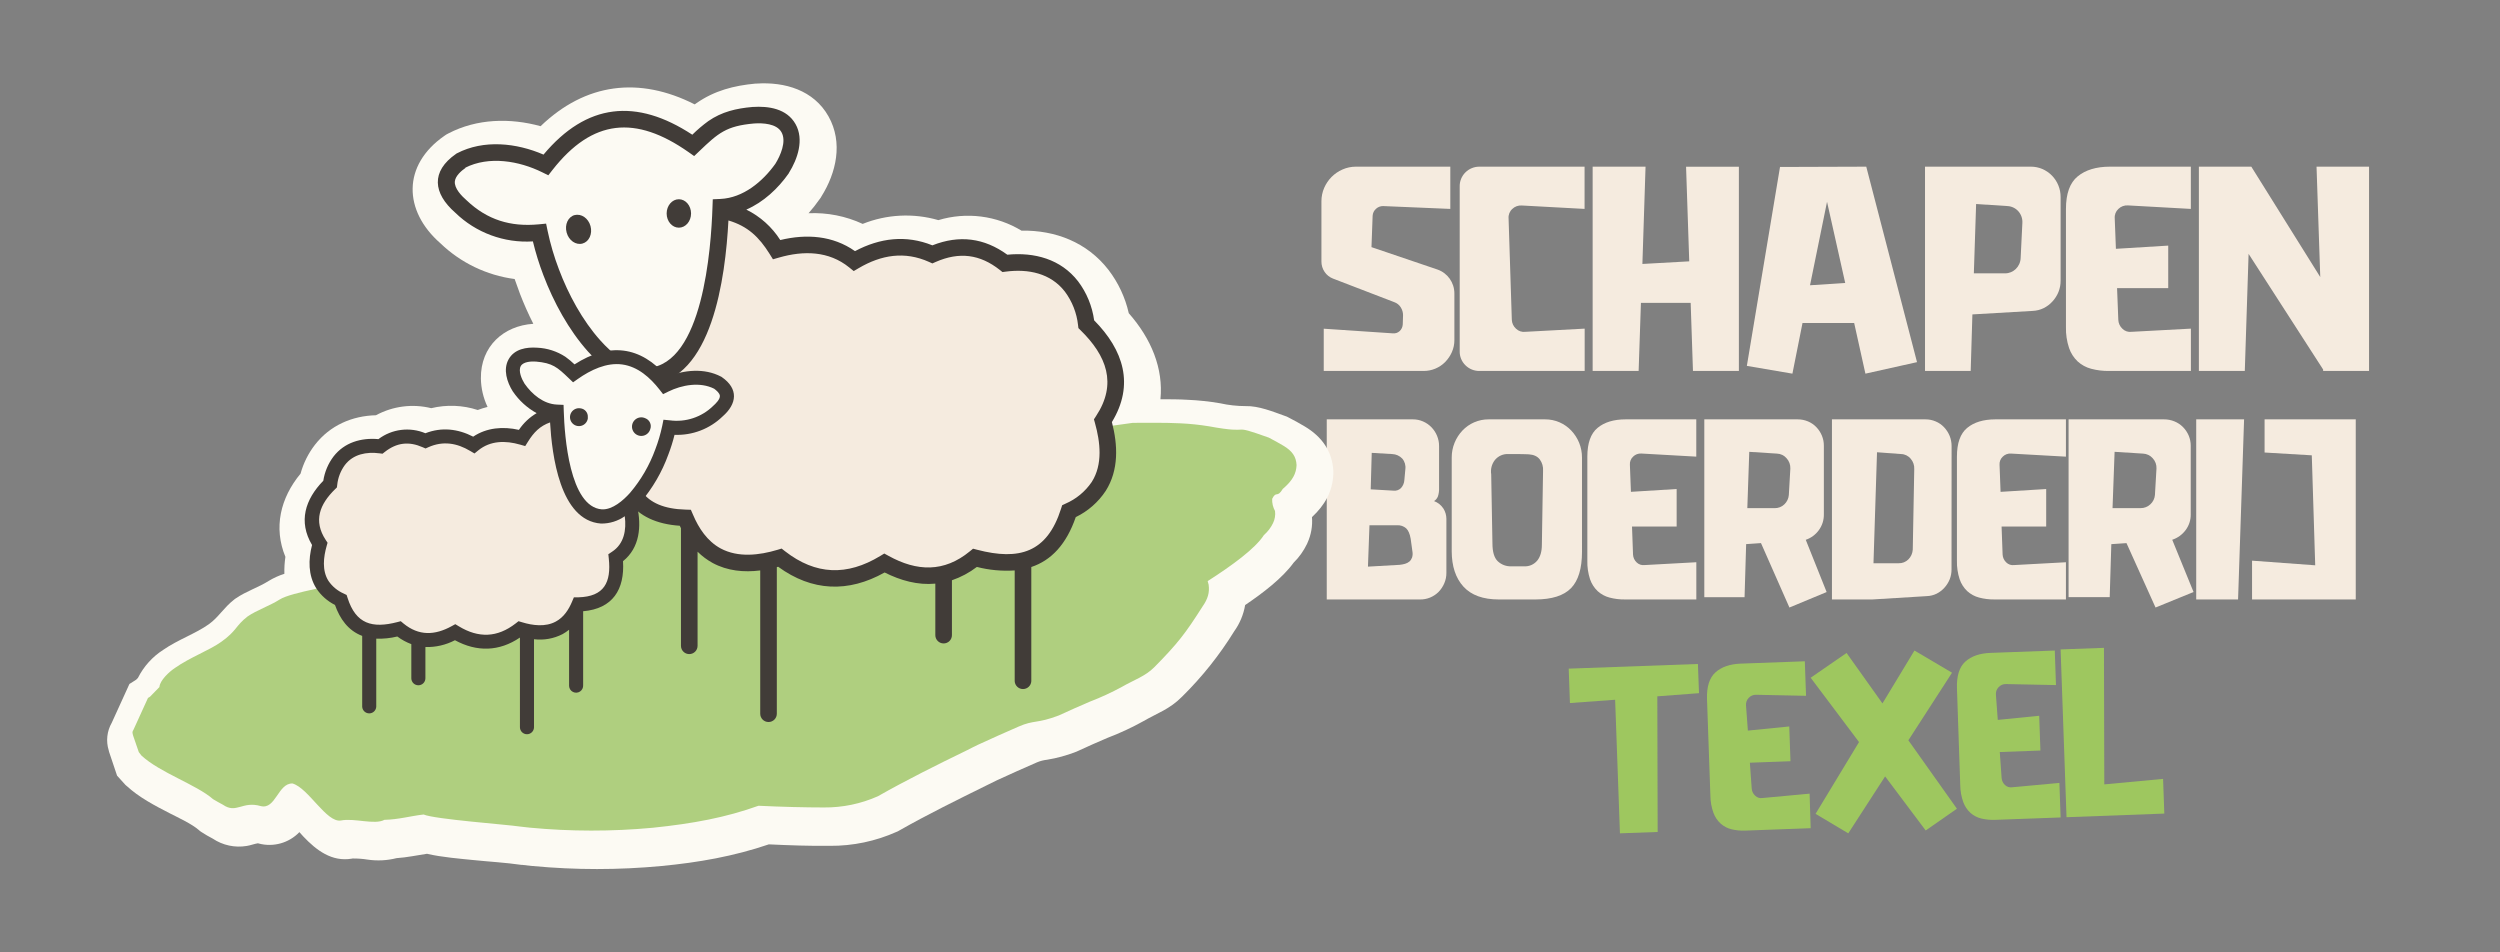 <?xml version="1.0" encoding="UTF-8"?>
<svg width="210px" height="80px" viewBox="0 0 210 80" version="1.1" xmlns="http://www.w3.org/2000/svg" xmlns:xlink="http://www.w3.org/1999/xlink">
    <rect x="0" y="0" width="210" height="80" fill="#808080" stroke="none"/>
    <title>ticketpartner-klant23</title>
    <g id="ticketpartner-klant23" stroke="none" stroke-width="1" fill="none" fill-rule="evenodd">
        <g id="schapenboerderij-logo-1638952837" transform="translate(9, 7)">
            <g id="Group" transform="translate(102, 7)" fill-rule="nonzero">
                <g id="Group-4">
                    <path d="M0.267,8.84 C0.09,8.581 -0.004,8.274 0,7.959 L0,2.919 C-0.003,2.528 0.076,2.14 0.231,1.781 C0.38,1.439 0.59,1.128 0.852,0.863 C1.114,0.6 1.424,0.389 1.763,0.24 C2.119,0.081 2.505,-0.001 2.895,0 L10.826,0 L10.826,3.548 L5.182,3.31 C4.96,3.306 4.745,3.389 4.582,3.542 C4.416,3.689 4.315,3.895 4.301,4.117 L4.204,6.76 L9.756,8.644 C10.596,8.939 11.16,9.732 11.168,10.626 L11.168,14.565 C11.17,14.912 11.1,15.255 10.96,15.572 C10.827,15.875 10.641,16.152 10.412,16.391 C9.933,16.885 9.274,17.163 8.587,17.161 L0.194,17.161 L0.194,13.611 L6.004,14.002 C6.214,14.024 6.423,13.953 6.576,13.807 C6.731,13.66 6.823,13.458 6.832,13.244 L6.856,12.485 C6.858,12.247 6.79,12.013 6.661,11.813 C6.536,11.613 6.347,11.462 6.126,11.384 L0.973,9.402 C0.686,9.292 0.439,9.096 0.267,8.84 L0.267,8.84 Z" id="Path" fill="#F5EBDF"></path>
                    <path d="M12.097,16.684 C11.777,16.371 11.603,15.942 11.615,15.497 L11.615,1.673 C11.603,1.228 11.777,0.797 12.094,0.481 C12.412,0.165 12.847,-0.009 13.297,0 L22.104,0 L22.104,3.548 L16.832,3.261 C16.534,3.24 16.241,3.347 16.029,3.555 C15.81,3.755 15.696,4.044 15.72,4.338 L15.993,12.871 C16.006,13.157 16.135,13.425 16.351,13.616 C16.558,13.815 16.845,13.91 17.131,13.873 L22.112,13.605 L22.112,17.161 L13.297,17.161 C12.848,17.172 12.413,17 12.097,16.684 Z" id="Path" fill="#F5EBDF"></path>
                    <polygon id="Path" fill="#F5EBDF" points="26.838 11.441 26.645 17.161 22.782 17.161 22.782 0 27.226 0 26.961 8.172 30.896 7.953 30.63 0.008 35.066 0.008 35.066 17.161 31.209 17.161 31.016 11.441"></polygon>
                    <path d="M45.766,0 L50.03,16.42 L45.694,17.387 L44.75,13.131 L40.411,13.131 L39.563,17.387 L35.736,16.734 L38.521,0.025 L45.766,0 Z M43.997,9.769 L42.471,2.951 L41.042,9.962 L43.997,9.769 Z" id="Shape" fill="#F5EBDF"></path>
                    <path d="M62.091,9.574 C62.094,9.901 62.033,10.225 61.912,10.527 C61.792,10.821 61.621,11.09 61.407,11.322 C61.197,11.555 60.945,11.746 60.665,11.884 C60.376,12.025 60.061,12.104 59.741,12.116 L54.681,12.41 L54.538,17.161 L50.701,17.161 L50.701,5.19454301e-06 L59.598,5.19454301e-06 C59.927,-0.001 60.254,0.066 60.557,0.197 C60.858,0.325 61.131,0.512 61.361,0.747 C61.591,0.982 61.774,1.26 61.9,1.567 C62.027,1.877 62.093,2.209 62.091,2.546 L62.091,9.574 Z M58.878,4.754 C58.906,4.393 58.789,4.035 58.555,3.763 C58.32,3.491 57.987,3.328 57.632,3.31 L54.994,3.138 L54.803,8.962 L57.416,8.962 C58.128,8.967 58.713,8.391 58.735,7.665 L58.878,4.754 Z" id="Shape" fill="#F5EBDF"></path>
                    <path d="M66.144,17.161 C65.644,17.167 65.146,17.105 64.663,16.978 C64.24,16.868 63.851,16.658 63.528,16.366 C63.196,16.051 62.946,15.661 62.8,15.229 C62.612,14.66 62.524,14.064 62.54,13.467 L62.54,3.555 C62.54,2.265 62.869,1.352 63.528,0.814 C64.186,0.275 65.083,0.004 66.218,0 L73.031,0 L73.031,3.548 L67.748,3.254 C67.45,3.233 67.158,3.34 66.946,3.548 C66.728,3.749 66.614,4.037 66.637,4.332 L66.736,6.901 L71.131,6.631 L71.131,10.203 L66.834,10.203 L66.938,12.871 C66.95,13.155 67.074,13.423 67.284,13.616 C67.484,13.816 67.767,13.912 68.049,13.873 L73.036,13.605 L73.036,17.161 L66.144,17.161 Z" id="Path" fill="#F5EBDF"></path>
                    <polygon id="Path" fill="#F5EBDF" points="77.563 17.161 73.706 17.161 73.706 0 78.11 0 83.902 9.273 83.589 0 88 0 88 17.161 84.143 17.161 84.143 17.039 77.882 7.325"></polygon>
                    <path d="M9.461,28.092 C9.781,28.209 10.056,28.428 10.245,28.717 C10.408,28.975 10.496,29.275 10.497,29.582 L10.497,34.115 C10.5,34.42 10.439,34.722 10.319,35.001 C10.205,35.265 10.045,35.506 9.848,35.713 C9.431,36.133 8.865,36.365 8.28,36.355 L0.447,36.355 L0.447,21.226 L7.687,21.226 C7.977,21.225 8.264,21.284 8.531,21.399 C9.064,21.628 9.489,22.063 9.713,22.609 C9.826,22.882 9.884,23.175 9.883,23.472 L9.883,26.991 C9.892,27.229 9.86,27.466 9.787,27.692 C9.723,27.858 9.609,27.998 9.461,28.092 L9.461,28.092 Z M6.568,33.446 C6.722,33.432 6.874,33.403 7.022,33.36 C7.157,33.323 7.283,33.257 7.392,33.167 C7.492,33.077 7.568,32.963 7.613,32.835 C7.664,32.672 7.675,32.498 7.644,32.33 L7.497,31.258 C7.426,30.843 7.299,30.551 7.117,30.379 C6.905,30.197 6.633,30.104 6.357,30.121 L4.035,30.121 L3.908,33.597 L6.568,33.446 Z M4.225,24.04 L4.14,27.105 L6.023,27.213 C6.262,27.25 6.506,27.172 6.681,27.001 C6.851,26.815 6.952,26.574 6.967,26.321 L7.05,25.414 C7.094,25.092 6.999,24.766 6.79,24.521 C6.57,24.29 6.271,24.154 5.957,24.142 L4.225,24.04 Z" id="Shape" fill="#F5EBDF"></path>
                    <path d="M21.888,32.341 C21.888,33.752 21.581,34.774 20.966,35.406 C20.351,36.037 19.352,36.354 17.969,36.355 L14.908,36.355 C13.578,36.355 12.586,35.996 11.93,35.277 C11.275,34.559 10.946,33.566 10.944,32.298 L10.944,24.441 C10.941,24.011 11.024,23.585 11.186,23.189 C11.342,22.807 11.566,22.46 11.846,22.164 C12.127,21.868 12.462,21.634 12.832,21.474 C13.217,21.308 13.63,21.223 14.048,21.226 L18.785,21.226 C19.202,21.223 19.616,21.308 20,21.474 C20.37,21.635 20.706,21.87 20.986,22.166 C21.266,22.462 21.49,22.81 21.647,23.19 C21.809,23.587 21.89,24.013 21.887,24.443 L21.888,32.341 Z M18.617,25.544 C18.641,25.204 18.544,24.867 18.344,24.595 C18.148,24.335 17.841,24.192 17.422,24.164 L17.11,24.152 C16.934,24.152 16.743,24.141 16.534,24.141 L15.704,24.141 C15.272,24.116 14.854,24.3 14.573,24.638 C14.306,24.976 14.192,25.416 14.261,25.846 L14.365,31.652 C14.365,32.356 14.512,32.852 14.806,33.14 C15.119,33.436 15.534,33.591 15.959,33.571 L17.028,33.571 C17.448,33.596 17.855,33.418 18.129,33.09 C18.388,32.769 18.517,32.327 18.517,31.762 L18.617,25.544 Z" id="Shape" fill="#F5EBDF"></path>
                    <path d="M25.486,36.354 C25.049,36.36 24.614,36.306 24.193,36.194 C23.824,36.097 23.485,35.912 23.202,35.655 C22.911,35.377 22.691,35.033 22.562,34.651 C22.399,34.15 22.323,33.624 22.337,33.097 L22.337,24.357 C22.337,23.219 22.624,22.413 23.198,21.94 C23.771,21.466 24.554,21.228 25.545,21.226 L31.488,21.226 L31.488,24.357 L26.881,24.097 C26.621,24.078 26.365,24.172 26.18,24.357 C25.99,24.534 25.892,24.788 25.911,25.046 L25.998,27.314 L29.838,27.077 L29.838,30.227 L26.089,30.227 L26.174,32.58 C26.185,32.831 26.293,33.068 26.476,33.24 C26.652,33.414 26.898,33.498 27.143,33.466 L31.492,33.228 L31.492,36.354 L25.486,36.354 Z" id="Path" fill="#F5EBDF"></path>
                    <path d="M35.543,36.163 L32.162,36.163 L32.162,21.226 L40.001,21.226 C40.299,21.224 40.594,21.282 40.868,21.397 C41.13,21.506 41.367,21.668 41.565,21.872 C41.765,22.078 41.925,22.321 42.036,22.586 C42.149,22.856 42.206,23.145 42.204,23.438 L42.204,29.212 C42.211,29.688 42.063,30.152 41.782,30.534 C41.508,30.912 41.124,31.195 40.683,31.343 L42.437,35.732 L39.311,37.032 L36.923,31.62 L35.676,31.706 L35.543,36.163 Z M35.775,28.685 L38.078,28.685 C38.377,28.689 38.665,28.576 38.882,28.368 C39.103,28.162 39.239,27.879 39.262,27.577 L39.389,25.36 C39.403,25.042 39.29,24.731 39.075,24.497 C38.872,24.255 38.576,24.112 38.262,24.103 L35.938,23.954 L35.775,28.685 Z" id="Shape" fill="#F5EBDF"></path>
                    <path d="M52.928,33.831 C52.931,34.119 52.878,34.406 52.771,34.673 C52.665,34.931 52.515,35.169 52.327,35.373 C52.141,35.579 51.919,35.748 51.672,35.871 C51.417,35.995 51.139,36.064 50.857,36.074 L46.268,36.355 L42.883,36.355 L42.883,21.226 L50.729,21.226 C51.026,21.223 51.321,21.282 51.595,21.399 C51.858,21.509 52.096,21.673 52.294,21.88 C52.494,22.089 52.654,22.335 52.766,22.603 C52.878,22.877 52.935,23.17 52.934,23.466 L52.928,33.831 Z M49.797,25.413 C49.816,25.093 49.71,24.779 49.502,24.539 C49.304,24.294 49.011,24.148 48.699,24.14 L46.669,23.989 L46.372,33.313 L48.487,33.313 C48.79,33.322 49.083,33.207 49.301,32.992 C49.52,32.775 49.652,32.483 49.672,32.173 L49.797,25.413 Z" id="Shape" fill="#F5EBDF"></path>
                    <path d="M56.531,36.354 C56.095,36.36 55.66,36.306 55.238,36.194 C54.87,36.097 54.53,35.912 54.248,35.655 C53.956,35.378 53.736,35.033 53.608,34.651 C53.445,34.15 53.368,33.625 53.382,33.097 L53.382,24.359 C53.382,23.222 53.669,22.416 54.243,21.943 C54.817,21.469 55.603,21.23 56.602,21.226 L62.538,21.226 L62.538,24.359 L57.93,24.1 C57.67,24.08 57.415,24.175 57.231,24.359 C57.041,24.536 56.942,24.79 56.962,25.049 L57.048,27.316 L60.88,27.079 L60.88,30.229 L57.133,30.229 L57.219,32.581 C57.231,32.832 57.339,33.068 57.522,33.24 C57.697,33.416 57.944,33.5 58.189,33.466 L62.538,33.229 L62.538,36.354 L56.531,36.354 Z" id="Path" fill="#F5EBDF"></path>
                    <path d="M66.215,36.159 L62.761,36.159 L62.761,21.226 L70.771,21.226 C71.075,21.224 71.376,21.282 71.656,21.397 C71.924,21.506 72.166,21.668 72.369,21.872 C72.573,22.078 72.736,22.32 72.85,22.586 C72.964,22.855 73.022,23.145 73.021,23.437 L73.021,29.21 C73.029,29.685 72.877,30.15 72.59,30.532 C72.309,30.909 71.917,31.192 71.467,31.34 L73.259,35.728 L70.065,37.032 L67.625,31.622 L66.351,31.708 L66.215,36.159 Z M66.453,28.683 L68.806,28.683 C69.111,28.687 69.405,28.574 69.626,28.366 C69.853,28.161 69.992,27.878 70.015,27.575 L70.144,25.359 C70.161,25.041 70.049,24.73 69.831,24.496 C69.623,24.255 69.321,24.112 69,24.102 L66.626,23.953 L66.453,28.683 Z" id="Shape" fill="#F5EBDF"></path>
                    <polygon id="Path" fill="#F5EBDF" points="73.482 21.226 77.503 21.226 76.998 36.355 73.482 36.355"></polygon>
                    <polygon id="Path" fill="#F5EBDF" points="78.173 36.355 78.173 33.096 83.478 33.486 83.19 24.247 79.225 24.011 79.225 21.226 86.883 21.226 86.883 36.355"></polygon>
                    <polygon id="Path" fill="#9EC75F" points="31.716 44.226 28.215 44.492 28.243 55.885 25.075 56 24.671 44.779 20.874 45.055 20.772 42.166 31.625 41.774"></polygon>
                    <path d="M35.637,55.769 C35.24,55.788 34.843,55.752 34.457,55.662 C34.117,55.582 33.802,55.418 33.539,55.186 C33.266,54.939 33.057,54.627 32.929,54.278 C32.765,53.821 32.679,53.339 32.673,52.852 L32.39,44.752 C32.352,43.696 32.587,42.94 33.094,42.483 C33.6,42.027 34.304,41.781 35.204,41.745 L40.605,41.548 L40.707,44.448 L36.51,44.361 C36.276,44.353 36.05,44.449 35.889,44.624 C35.722,44.794 35.64,45.034 35.666,45.274 L35.821,47.37 L39.298,47.023 L39.4,49.943 L35.989,50.067 L36.144,52.244 C36.161,52.476 36.268,52.692 36.44,52.844 C36.606,53.003 36.836,53.073 37.06,53.033 L41.007,52.667 L41.096,55.568 L35.637,55.769 Z" id="Path" fill="#9EC75F"></path>
                    <polygon id="Path" fill="#9EC75F" points="47.35 51.218 44.255 56 41.508 54.363 45.158 48.334 41.096 42.929 44.112 40.849 47.127 45.086 49.814 40.645 52.971 42.508 49.303 48.185 53.381 53.932 50.759 55.76"></polygon>
                    <path d="M56.627,54.866 C56.23,54.885 55.833,54.849 55.446,54.76 C55.107,54.682 54.792,54.521 54.527,54.292 C54.254,54.044 54.045,53.731 53.917,53.382 C53.753,52.924 53.666,52.442 53.661,51.955 L53.385,43.843 C53.347,42.786 53.582,42.03 54.089,41.574 C54.596,41.119 55.298,40.875 56.194,40.843 L61.601,40.645 L61.702,43.547 L57.502,43.461 C57.268,43.453 57.041,43.549 56.881,43.724 C56.714,43.894 56.632,44.133 56.658,44.373 L56.813,46.472 L60.293,46.125 L60.395,49.045 L56.981,49.171 L57.136,51.349 C57.152,51.577 57.254,51.789 57.42,51.942 C57.586,52.101 57.816,52.17 58.041,52.129 L61.99,51.765 L62.091,54.666 L56.627,54.866 Z" id="Path" fill="#9EC75F"></path>
                    <polygon id="Path" fill="#9EC75F" points="62.588 54.645 62.091 40.552 65.732 40.419 65.761 51.888 70.699 51.426 70.802 54.341"></polygon>
                </g>
            </g>
            <g id="Group">
                <path d="M76.817,12.374 C79.643,12.329 82.313,13.348 84.113,15.67 C84.937,16.746 85.518,17.987 85.817,19.309 C87.717,21.467 88.731,23.955 88.477,26.537 C89.244,26.537 90.01,26.537 90.782,26.584 C91.689,26.624 92.594,26.721 93.489,26.875 C94.194,27.033 94.914,27.112 95.637,27.113 C96.719,27.084 97.923,27.576 98.932,27.937 L99.089,27.993 L99.237,28.069 C99.703,28.304 100.158,28.559 100.606,28.826 C102.025,29.674 102.913,30.89 103,32.565 L103,32.789 C102.951,34.283 102.278,35.443 101.207,36.435 L101.207,36.448 C101.264,37.19 101.132,37.934 100.823,38.611 L100.803,38.658 L100.783,38.701 C100.503,39.284 100.124,39.814 99.662,40.268 C98.721,41.569 97.071,42.823 95.592,43.824 C95.457,44.618 95.144,45.371 94.675,46.026 C93.442,48.023 91.973,49.866 90.3,51.514 C89.246,52.58 88.251,52.88 87.043,53.579 C86.072,54.119 85.063,54.588 84.023,54.983 C83.176,55.334 82.34,55.724 81.504,56.102 L81.43,56.136 L81.354,56.165 C80.58,56.466 79.777,56.684 78.958,56.817 C78.661,56.85 78.371,56.925 78.097,57.041 C76.976,57.533 75.855,58.026 74.761,58.534 C74.49,58.666 74.197,58.81 73.905,58.955 C71.44,60.173 68.936,61.401 66.54,62.762 L66.427,62.827 L66.309,62.878 C64.548,63.664 62.64,64.064 60.712,64.05 C59.01,64.068 57.287,64.007 55.583,63.926 C52.635,64.93 49.668,65.449 46.556,65.745 C42.961,66.085 39.341,66.085 35.746,65.745 L35.701,65.745 C35.416,65.716 35.134,65.682 34.849,65.648 L34.782,65.648 C33.486,65.458 32.076,65.38 30.767,65.245 C29.77,65.142 28.077,65.008 26.869,64.717 C26.006,64.845 25.202,65.024 24.309,65.084 C23.516,65.285 22.691,65.327 21.882,65.207 C21.465,65.14 21.044,65.109 20.622,65.113 L20.568,65.124 C18.869,65.418 17.574,64.417 16.484,63.27 C16.395,63.174 16.278,63.046 16.148,62.899 C15.272,63.813 13.968,64.18 12.743,63.857 L12.665,63.835 C12.382,63.877 12.039,64.012 11.728,64.059 C10.732,64.227 9.71,64.007 8.872,63.445 C8.541,63.275 8.219,63.087 7.908,62.883 L7.796,62.805 L7.693,62.715 C7.11,62.207 5.969,61.68 5.27,61.322 C4.004,60.673 2.674,59.979 1.623,59.007 L1.536,58.931 L0.834,58.156 L0.162,56.154 L0.133,56.031 C-0.109,55.257 -0.017,54.418 0.386,53.715 L1.872,50.453 L2.432,50.101 L2.585,49.947 C3.071,48.979 3.81,48.161 4.723,47.58 C5.951,46.729 7.442,46.223 8.552,45.428 C9.361,44.848 9.802,44.035 10.668,43.365 L10.721,43.323 L10.777,43.283 C11.692,42.651 12.692,42.355 13.573,41.796 C13.986,41.545 14.427,41.345 14.888,41.2 C14.875,40.724 14.904,40.247 14.974,39.776 C13.96,37.324 14.552,34.831 16.247,32.785 C16.486,31.909 16.895,31.088 17.45,30.369 C18.721,28.727 20.589,27.928 22.581,27.881 C24,27.111 25.656,26.899 27.223,27.287 C28.515,26.976 29.867,27.028 31.13,27.44 C31.4,27.337 31.675,27.251 31.955,27.182 C31.599,26.434 31.408,25.619 31.395,24.791 C31.361,22.077 33.316,20.359 35.799,20.2 C35.383,19.381 35.009,18.541 34.679,17.683 C34.524,17.273 34.378,16.857 34.23,16.438 C31.88,16.128 29.692,15.073 27.986,13.428 C24.886,10.714 24.773,6.876 28.331,4.409 L28.494,4.299 L28.665,4.207 C31.061,2.958 33.849,2.895 36.409,3.6 C40.195,-0.039 44.703,-0.592 49.356,1.769 L49.504,1.663 C51.024,0.609 52.642,0.192 54.462,0.022 L54.543,0.022 C56.928,-0.139 59.356,0.571 60.595,2.776 C61.835,4.982 61.241,7.521 60.003,9.494 L59.938,9.608 L59.858,9.716 C59.568,10.132 59.254,10.532 58.918,10.912 C60.484,10.842 62.043,11.149 63.464,11.807 C65.489,10.996 67.728,10.885 69.823,11.491 C72.179,10.781 74.726,11.107 76.826,12.387 L76.817,12.374 Z" id="Path" fill="#FCFAF3"></path>
                <g transform="translate(2.126, 1.968)">
                    <path d="M27.135,37.418 C29.939,36.442 33.886,35.568 37.033,34.831 C38.603,34.46 40.441,33.969 42.041,33.692 C43.307,33.488 44.623,33.228 45.908,33.002 L46.757,33.123 C48.631,32.758 50.514,32.424 52.419,32.068 C52.825,31.992 53.235,31.945 53.648,31.925 L53.807,31.871 C54.565,31.616 55.337,31.403 56.12,31.235 C56.51,31.069 56.907,30.913 57.308,30.754 C58.373,30.601 59.549,30.684 60.764,30.478 C61.119,30.354 61.496,30.309 61.869,30.346 C62.198,30.369 62.513,30.484 62.779,30.678 C62.927,30.825 63.075,30.975 63.228,31.125 C65.412,30.228 67.66,29.493 69.952,28.926 C72.805,28.225 75.695,27.684 78.609,27.307 L84.031,26.551 C85.417,26.551 86.64,26.524 88.035,26.591 C88.832,26.628 89.627,26.711 90.415,26.839 C94.369,27.567 91.948,26.542 95.45,27.791 C95.878,28.015 96.27,28.226 96.664,28.463 C97.422,28.911 97.754,29.39 97.785,30.1 C97.761,30.807 97.453,31.37 96.729,32.014 C96.716,32.028 96.655,32.073 96.633,32.093 C96.135,32.917 96.1,32.212 95.736,32.933 C95.721,33.289 95.804,33.643 95.976,33.956 C96.022,34.305 95.963,34.659 95.808,34.975 C95.625,35.356 95.366,35.696 95.046,35.973 C94.313,37.124 92.311,38.569 90.319,39.845 C90.35,39.944 90.377,40.045 90.399,40.145 C90.489,40.801 90.341,41.328 89.886,41.981 C88.46,44.221 87.826,45.063 85.833,47.08 C85.076,47.844 84.094,48.162 83.106,48.733 C82.237,49.205 81.339,49.62 80.416,49.973 C79.539,50.341 78.656,50.748 77.816,51.129 C75.966,51.834 75.753,51.489 74.442,52.063 C73.279,52.573 72.151,53.068 71.03,53.59 C70.735,53.735 70.432,53.879 70.134,54.038 C67.552,55.29 64.92,56.606 62.62,57.916 C61.188,58.554 59.636,58.875 58.068,58.859 C56.564,58.859 54.515,58.81 52.585,58.716 C49.837,59.703 47.091,60.214 43.695,60.565 C40.259,60.885 36.8,60.881 33.364,60.554 L32.55,60.462 C31.385,60.288 25.398,59.851 24.456,59.45 C23.336,59.58 22.365,59.871 21.166,59.898 C20.332,60.346 18.66,59.728 17.51,59.954 C16.299,60.162 14.782,57.222 13.444,56.844 C12.222,56.808 12.029,59.072 10.772,58.742 C9.216,58.295 8.737,59.414 7.609,58.635 C7.425,58.53 6.923,58.268 6.773,58.163 C5.361,56.931 2.333,55.952 0.757,54.501 L0.533,54.21 L0.062,52.842 C0.004,52.589 -0.055,52.551 0.093,52.316 L1.304,49.66 L1.476,49.555 L2.27,48.74 L2.27,48.702 C2.33,48.189 3.041,47.488 3.579,47.134 C4.854,46.238 6.455,45.665 7.468,44.94 C8.788,43.995 8.645,43.607 9.665,42.819 C10.429,42.288 11.536,41.923 12.37,41.388 C13.372,40.75 17.243,40.246 18.422,39.691 C18.705,39.512 21.861,39.243 21.742,39.019 C22.145,38.876 22.556,38.739 22.966,38.602 C23.249,38.508 23.523,38.387 23.784,38.242 C24.815,37.825 26.207,37.734 27.133,37.418 L27.135,37.418 Z" id="Path" fill="#AFCF7F"></path>
                    <g transform="translate(14.468, 0)">
                        <path d="M32.685,3.847 L32.376,3.623 C27.868,0.461 24.067,0.768 20.61,5.19 L20.386,5.475 L20.064,5.316 C18.046,4.319 15.435,3.878 13.359,4.937 L13.328,4.937 C12.902,5.237 12.398,5.689 12.333,6.234 C12.245,6.937 12.913,7.64 13.404,8.065 L13.408,8.065 C15.202,9.749 17.237,10.379 19.669,10.139 L20.066,10.101 L20.146,10.491 C20.379,11.602 20.7,12.694 21.106,13.755 C21.915,15.892 23.103,18.091 24.627,19.801 C25.647,20.946 27.207,22.265 28.841,22.2 C33.681,21.85 34.376,12.018 34.492,8.435 L34.503,8.021 L34.916,8.005 C36.913,7.92 38.608,6.518 39.724,4.939 C40.206,4.16 40.737,2.895 40.242,2.028 C39.771,1.195 38.554,1.115 37.7,1.173 C35.321,1.383 34.597,1.99 32.934,3.582 L32.685,3.847 Z" id="Path" fill="#FCFAF3"></path>
                        <path d="M27.4,28.031 L27.371,28.299 C26.994,31.849 28.178,34.021 31.977,34.122 L32.264,34.122 L32.374,34.386 C32.88,35.588 33.638,36.712 34.81,37.351 C36.339,38.184 38.173,37.971 39.782,37.487 L40.006,37.42 L40.188,37.561 C42.848,39.632 45.606,39.715 48.47,37.98 L48.694,37.846 L48.919,37.971 C51.384,39.339 53.783,39.413 56.031,37.568 L56.206,37.425 L56.43,37.483 C60.095,38.439 62.574,37.675 63.784,33.864 L63.842,33.68 L64.017,33.598 C64.948,33.188 65.743,32.523 66.308,31.679 C67.285,30.133 67.086,28.194 66.611,26.528 L66.555,26.333 L66.667,26.163 C68.538,23.328 67.593,20.836 65.322,18.621 L65.21,18.512 L65.192,18.355 C65.093,17.284 64.706,16.259 64.071,15.39 C62.811,13.762 60.843,13.359 58.889,13.614 L58.703,13.639 L58.557,13.525 C56.795,12.145 54.971,11.928 52.911,12.828 L52.731,12.909 L52.55,12.828 C50.42,11.874 48.381,12.206 46.408,13.364 L46.141,13.52 L45.901,13.325 C44.108,11.87 41.905,11.832 39.771,12.45 L39.448,12.542 L39.271,12.257 C38.357,10.791 37.357,9.837 35.671,9.335 L35.362,9.241 L35.344,9.563 C35.135,13.581 34.205,22.721 28.9,23.104 L28.875,23.104 C27.703,23.154 26.593,22.657 25.665,21.971 L25.333,21.729 L25.266,22.135 C24.898,24.302 25.192,26.569 27.169,27.867 L27.393,28.017 L27.4,28.031 Z" id="Path" fill="#F5EBDF"></path>
                        <path d="M59.64,38.941 L59.64,48.254 L59.64,48.254 C59.661,48.624 59.967,48.913 60.338,48.913 C60.709,48.913 61.015,48.624 61.036,48.254 L61.036,48.254 L61.036,38.661 C62.708,38.103 63.977,36.768 64.77,34.469 C65.793,33.974 66.663,33.212 67.288,32.263 C68.395,30.514 68.308,28.416 67.805,26.486 C69.715,23.351 68.787,20.44 66.313,17.938 C66.152,16.751 65.689,15.625 64.968,14.667 C63.515,12.79 61.289,12.204 59.021,12.427 C57.082,11.017 54.986,10.746 52.727,11.641 C50.508,10.746 48.318,11.017 46.226,12.127 C44.357,10.813 42.14,10.665 39.95,11.196 C39.251,10.099 38.264,9.214 37.097,8.639 C38.54,8.012 39.764,6.87 40.665,5.586 L40.665,5.571 L40.676,5.555 C41.407,4.384 41.965,2.754 41.23,1.453 C40.495,0.152 38.962,-0.072 37.635,0.017 L37.617,0.017 C36.258,0.136 35.039,0.418 33.905,1.204 C33.428,1.551 32.979,1.934 32.56,2.348 C27.853,-0.742 23.681,-0.305 20.061,4.019 C17.788,3.034 15.038,2.738 12.792,3.909 L12.752,3.929 L12.716,3.956 C10.584,5.434 10.786,7.266 12.646,8.896 C14.382,10.585 16.751,11.462 19.169,11.31 C19.402,12.274 19.696,13.221 20.05,14.147 C20.906,16.407 22.173,18.74 23.787,20.549 C23.953,20.737 24.127,20.923 24.311,21.107 L24.269,21.3 C23.679,23.987 23.935,26.817 26.203,28.55 C25.914,32.426 27.53,34.928 31.509,35.196 C31.54,35.266 31.574,35.333 31.607,35.402 L31.607,45.28 L31.607,45.28 C31.607,45.665 31.919,45.976 32.304,45.976 C32.689,45.976 33.002,45.665 33.002,45.28 L33.002,37.375 C33.377,37.747 33.803,38.065 34.266,38.32 C35.51,38.992 36.897,39.122 38.265,38.949 L38.265,50.986 L38.265,50.986 C38.265,51.37 38.577,51.682 38.962,51.682 C39.347,51.682 39.659,51.37 39.659,50.986 L39.659,38.67 L39.771,38.64 C42.618,40.716 45.655,40.835 48.715,39.12 C50.044,39.791 51.496,40.199 52.973,40.058 L52.973,44.384 L52.973,44.384 C52.973,44.769 53.286,45.081 53.671,45.081 C54.056,45.081 54.368,44.769 54.368,44.384 L54.368,44.384 L54.368,39.774 C55.122,39.516 55.83,39.138 56.463,38.654 C57.497,38.92 58.566,39.02 59.631,38.949 L59.64,38.941 Z M35.599,9.552 C37.213,10.031 38.166,10.938 39.056,12.365 L39.334,12.813 L39.843,12.667 C41.9,12.074 44.021,12.101 45.742,13.498 L46.119,13.802 L46.536,13.556 C48.437,12.436 50.398,12.116 52.442,13.032 L52.725,13.16 L53.009,13.034 C54.986,12.168 56.719,12.387 58.389,13.706 L58.613,13.885 L58.904,13.847 C60.769,13.605 62.652,13.973 63.854,15.524 C64.47,16.349 64.853,17.325 64.963,18.348 L64.992,18.592 L65.167,18.765 C67.357,20.905 68.272,23.261 66.472,25.986 L66.297,26.255 L66.382,26.562 C66.83,28.163 67.055,30.042 66.111,31.52 C65.564,32.325 64.798,32.958 63.903,33.342 L63.627,33.472 L63.535,33.763 C62.363,37.46 60.014,38.132 56.488,37.212 L56.143,37.122 L55.869,37.346 C53.704,39.124 51.427,39.046 49.04,37.722 L48.685,37.528 L48.34,37.738 C45.556,39.424 42.927,39.344 40.347,37.335 L40.062,37.111 L39.717,37.216 C38.182,37.678 36.404,37.888 34.938,37.1 C33.817,36.491 33.1,35.407 32.616,34.26 L32.439,33.853 L31.991,33.839 C28.377,33.741 27.266,31.735 27.631,28.295 L27.676,27.872 L27.319,27.648 C25.423,26.398 25.179,24.231 25.526,22.166 C26.526,22.892 27.673,23.4 28.888,23.346 L28.909,23.346 C34.23,22.961 35.342,14.338 35.593,9.566 L35.599,9.552 Z M13.478,5.125 C15.48,4.106 18.017,4.547 19.956,5.506 L20.465,5.757 L20.814,5.309 C24.177,1.018 27.801,0.694 32.246,3.811 L32.715,4.142 L33.134,3.744 C34.743,2.205 35.407,1.612 37.747,1.404 C38.473,1.356 39.634,1.404 40.047,2.131 C40.495,2.913 39.957,4.113 39.533,4.796 C38.46,6.296 36.832,7.653 34.927,7.743 L34.279,7.772 L34.255,8.419 C34.14,11.935 33.443,21.609 28.839,21.94 C27.297,22.007 25.791,20.699 24.833,19.625 C23.332,17.954 22.144,15.753 21.355,13.655 C20.954,12.606 20.637,11.528 20.406,10.43 L20.279,9.816 L19.656,9.877 C17.289,10.101 15.332,9.503 13.603,7.862 L13.603,7.862 C13.2,7.51 12.543,6.852 12.615,6.254 C12.671,5.806 13.144,5.387 13.512,5.134 L13.478,5.125 Z" id="Shape" fill="#413C38"></path>
                        <g transform="translate(21.95, 7.768)" fill="#413C38" id="Path">
                            <path d="M9.48,0 C10.045,0 10.505,0.535 10.505,1.196 C10.505,1.856 10.045,2.389 9.48,2.389 C8.915,2.389 8.454,1.854 8.454,1.196 C8.454,0.537 8.913,0 9.48,0 Z"></path>
                            <path d="M0.729,1.335 C1.283,1.185 1.879,1.594 2.059,2.255 C2.238,2.916 1.938,3.569 1.386,3.722 C0.835,3.874 0.234,3.469 0.053,2.797 C-0.129,2.125 0.176,1.48 0.725,1.328 L0.729,1.335 Z"></path>
                        </g>
                        <path d="M22.581,22.748 L22.767,22.618 C25.562,20.652 27.922,20.843 30.061,23.579 L30.2,23.754 L30.401,23.655 C31.648,23.039 33.271,22.76 34.557,23.431 L34.557,23.431 C34.819,23.617 35.133,23.897 35.174,24.235 C35.227,24.67 34.813,25.106 34.501,25.368 L34.501,25.368 C33.396,26.412 32.127,26.801 30.621,26.654 L30.374,26.629 L30.325,26.873 C30.18,27.559 29.98,28.233 29.729,28.888 C29.231,30.259 28.492,31.529 27.546,32.639 C26.914,33.349 25.947,34.169 24.934,34.126 C21.933,33.902 21.503,27.814 21.431,25.592 L21.431,25.344 L21.175,25.344 C19.936,25.29 18.887,24.421 18.194,23.442 C17.896,22.959 17.566,22.175 17.874,21.631 C18.181,21.087 18.918,21.064 19.443,21.1 C20.915,21.23 21.366,21.606 22.397,22.594 L22.581,22.748 Z" id="Path" fill="#FCFAF3"></path>
                        <path d="M25.853,37.738 L25.869,37.906 C26.093,40.105 25.369,41.451 23.013,41.516 L22.836,41.516 L22.769,41.677 C22.455,42.425 21.984,43.121 21.258,43.515 C20.31,44.033 19.169,43.901 18.176,43.6 L18.039,43.56 L17.927,43.647 C16.278,44.931 14.565,44.991 12.792,43.905 L12.655,43.824 L12.516,43.901 C10.985,44.749 9.502,44.796 8.107,43.652 L8,43.562 L7.863,43.598 C5.59,44.192 4.052,43.717 3.304,41.359 L3.268,41.245 L3.158,41.193 C2.575,40.943 2.077,40.53 1.723,40.004 C1.118,39.048 1.244,37.846 1.537,36.804 L1.571,36.683 L1.502,36.578 C0.343,34.82 0.928,33.275 2.331,31.902 L2.4,31.835 L2.414,31.737 C2.479,31.073 2.724,30.44 3.122,29.905 C3.904,28.897 5.124,28.647 6.337,28.806 L6.451,28.821 L6.54,28.75 C7.634,27.894 8.782,27.76 10.042,28.317 L10.154,28.367 L10.266,28.317 C11.584,27.726 12.853,27.932 14.076,28.651 L14.24,28.747 L14.388,28.626 C15.509,27.731 16.867,27.702 18.199,28.082 L18.398,28.14 L18.508,27.964 C19.075,27.054 19.696,26.463 20.749,26.152 L20.942,26.094 L20.942,26.293 C21.072,28.785 21.648,34.451 24.939,34.688 L24.95,34.688 C25.673,34.683 26.373,34.436 26.938,33.985 L27.144,33.837 L27.187,34.086 C27.411,35.429 27.232,36.836 26.006,37.642 L25.867,37.734 L25.853,37.738 Z" id="Path" fill="#F5EBDF"></path>
                        <path d="M17.999,27.135 C18.382,26.563 18.89,26.085 19.483,25.736 C18.687,25.297 18.006,24.678 17.495,23.928 L17.481,23.911 L17.481,23.911 C16.993,23.131 16.647,22.068 17.134,21.205 C17.62,20.343 18.627,20.178 19.521,20.238 L19.521,20.238 C20.368,20.274 21.19,20.538 21.899,21.002 C22.17,21.196 22.426,21.409 22.666,21.64 C25.546,19.795 28.187,20.057 30.442,22.686 C31.867,22.097 33.58,21.933 34.976,22.67 L35.01,22.686 L35.039,22.708 C36.451,23.687 36.326,24.947 35.102,26.015 C34.024,27.059 32.567,27.616 31.067,27.558 C30.928,28.12 30.754,28.673 30.547,29.213 C30.014,30.686 29.219,32.051 28.202,33.244 C28.113,33.342 28.023,33.439 27.931,33.533 L27.931,33.571 C28.297,35.232 28.155,37.037 26.739,38.17 C26.891,40.548 25.871,42.165 23.39,42.376 L23.39,48.585 C23.405,48.797 23.305,49.001 23.128,49.119 C22.951,49.237 22.724,49.251 22.534,49.155 C22.343,49.06 22.219,48.869 22.209,48.657 C22.206,48.633 22.206,48.609 22.209,48.585 L22.209,43.93 C22.036,44.068 21.853,44.192 21.659,44.299 C20.922,44.678 20.087,44.827 19.263,44.727 L19.263,52.116 C19.263,52.443 18.998,52.708 18.672,52.708 C18.345,52.708 18.08,52.443 18.08,52.116 L18.08,52.116 L18.08,44.586 C16.343,45.766 14.466,45.813 12.622,44.81 C11.858,45.21 11.003,45.408 10.14,45.383 L10.14,48.005 C10.14,48.332 9.875,48.596 9.549,48.596 C9.222,48.596 8.957,48.332 8.957,48.005 L8.957,48.005 L8.957,45.139 C8.536,44.982 8.14,44.767 7.78,44.498 C7.202,44.64 6.607,44.701 6.011,44.68 L6.011,50.401 L6.011,50.401 C5.992,50.713 5.734,50.956 5.421,50.956 C5.108,50.956 4.849,50.713 4.83,50.401 L4.83,50.401 L4.83,44.447 C3.642,43.999 2.954,43.003 2.544,41.847 C1.908,41.528 1.366,41.048 0.975,40.454 C0.28,39.353 0.302,38.034 0.618,36.813 C-0.554,34.838 0.04,32.98 1.564,31.414 C1.676,30.673 1.972,29.972 2.425,29.374 C3.342,28.192 4.745,27.789 6.193,27.919 C7.326,27.064 8.829,26.875 10.138,27.424 C11.505,26.893 12.864,27.048 14.153,27.711 C15.298,26.945 16.67,26.842 17.99,27.14 L17.999,27.135 Z M20.622,26.51 C19.759,26.815 19.243,27.352 18.761,28.125 L18.524,28.503 L18.095,28.38 C16.876,28.029 15.607,28.031 14.581,28.864 L14.262,29.124 L13.908,28.915 C12.788,28.244 11.615,28.049 10.391,28.597 L10.152,28.705 L9.912,28.6 C8.748,28.089 7.735,28.208 6.733,28.991 L6.538,29.144 L6.292,29.112 C5.196,28.969 4.079,29.175 3.378,30.091 C3.016,30.582 2.793,31.161 2.732,31.768 L2.707,31.974 L2.557,32.12 C1.266,33.385 0.701,34.773 1.773,36.399 L1.921,36.623 L1.847,36.883 C1.578,37.828 1.443,38.954 1.997,39.827 C2.32,40.301 2.772,40.674 3.299,40.9 L3.523,41.01 L3.602,41.256 C4.297,43.448 5.675,43.836 7.78,43.289 L8.071,43.213 L8.296,43.403 C9.587,44.463 10.936,44.407 12.35,43.627 L12.651,43.462 L12.944,43.639 C14.605,44.648 16.177,44.599 17.721,43.401 L17.961,43.213 L18.255,43.3 C19.151,43.576 20.227,43.715 21.095,43.242 C21.767,42.882 22.18,42.235 22.464,41.558 L22.612,41.207 L22.993,41.207 C25.158,41.146 25.759,39.953 25.544,37.942 L25.506,37.584 L25.806,37.386 C26.844,36.715 27.032,35.539 26.887,34.395 C26.308,34.802 25.615,35.018 24.907,35.011 L24.892,35.011 C21.426,34.762 20.77,29.206 20.613,26.524 L20.622,26.51 Z M34.4,23.687 C33.208,23.086 31.69,23.36 30.538,23.928 L30.105,24.141 L29.81,23.763 C29.021,22.755 27.992,21.828 26.672,21.647 C25.351,21.465 24.015,22.112 22.942,22.867 L22.545,23.147 L22.193,22.811 C21.216,21.875 20.823,21.526 19.431,21.405 C19.05,21.378 18.371,21.405 18.156,21.774 C17.918,22.195 18.239,22.894 18.468,23.259 C19.093,24.155 20.061,24.97 21.195,25.017 L21.745,25.041 L21.763,25.588 C21.825,27.603 22.236,33.62 24.968,33.819 C25.865,33.857 26.761,33.065 27.326,32.435 C28.246,31.354 28.964,30.117 29.449,28.783 C29.695,28.141 29.89,27.481 30.032,26.808 L30.137,26.289 L30.666,26.34 C31.998,26.52 33.34,26.076 34.302,25.138 L34.315,25.124 C34.519,24.945 34.911,24.564 34.875,24.267 C34.846,24.043 34.575,23.819 34.398,23.687 L34.4,23.687 Z" id="Shape" fill="#413C38"></path>
                        <g transform="translate(22.285, 25.321)" fill="#413C38" id="Path">
                            <path d="M0.868,0.009 C0.567,-0.038 0.267,0.102 0.109,0.362 C-0.049,0.622 -0.034,0.952 0.146,1.198 C0.326,1.443 0.637,1.556 0.932,1.483 C1.228,1.411 1.451,1.167 1.498,0.866 C1.501,0.829 1.501,0.792 1.498,0.754 C1.526,0.376 1.246,0.044 0.868,0.009 L0.868,0.009 Z"></path>
                            <path d="M6.324,0.842 C6.037,0.707 5.698,0.758 5.464,0.97 C5.229,1.183 5.147,1.516 5.254,1.813 C5.361,2.111 5.637,2.314 5.953,2.329 C6.269,2.344 6.563,2.167 6.698,1.881 C6.718,1.841 6.734,1.799 6.745,1.755 C6.878,1.387 6.69,0.98 6.324,0.842 L6.324,0.842 Z"></path>
                        </g>
                    </g>
                </g>
                <path d="M56.551,13.162 C58.746,12.631 60.963,12.779 62.828,14.094 C64.912,12.974 67.102,12.714 69.328,13.61 C71.581,12.714 73.683,12.983 75.622,14.394 C77.891,14.17 80.116,14.759 81.569,16.633 C82.289,17.592 82.752,18.719 82.914,19.907 C85.379,22.412 86.316,25.324 84.407,28.454 C84.434,28.553 84.458,28.651 84.481,28.752 L86.16,28.517 C87.545,28.517 88.769,28.49 90.163,28.557 C90.96,28.595 91.754,28.678 92.541,28.808 C96.495,29.536 94.074,28.51 97.576,29.76 C98.004,29.983 98.396,30.194 98.79,30.431 C99.548,30.879 99.88,31.358 99.911,32.068 C99.887,32.776 99.579,33.338 98.855,33.983 C98.842,33.996 98.781,34.041 98.759,34.061 C98.261,34.885 98.226,34.18 97.862,34.901 C97.847,35.258 97.93,35.612 98.102,35.924 C98.148,36.273 98.089,36.627 97.934,36.943 C97.751,37.324 97.492,37.664 97.172,37.942 C96.439,39.093 94.437,40.537 92.445,41.814 C92.476,41.912 92.503,42.013 92.525,42.114 C92.615,42.77 92.467,43.296 92.012,43.95 C90.587,46.189 89.952,47.031 87.959,49.049 C87.202,49.812 86.22,50.13 85.232,50.701 C84.363,51.173 83.465,51.588 82.542,51.942 C81.665,52.309 80.782,52.717 79.942,53.097 C78.092,53.803 77.879,53.458 76.568,54.031 C75.405,54.542 74.277,55.036 73.157,55.558 C72.861,55.704 72.558,55.847 72.26,56.006 C69.678,57.258 67.046,58.575 64.746,59.885 C63.314,60.522 61.762,60.843 60.194,60.827 C58.69,60.827 56.641,60.778 54.711,60.684 C51.963,61.671 49.217,62.182 45.821,62.534 C42.385,62.853 38.926,62.85 35.49,62.522 L34.676,62.431 C33.511,62.256 27.524,61.819 26.582,61.418 C25.462,61.548 24.491,61.839 23.292,61.866 C22.458,62.314 20.786,61.696 19.636,61.922 C18.425,62.131 16.908,59.19 15.57,58.812 C14.348,58.776 14.155,61.04 12.898,60.711 C11.342,60.263 10.863,61.383 9.735,60.603 C9.551,60.498 9.049,60.236 8.899,60.131 C7.487,58.899 4.459,57.921 2.883,56.47 L2.659,56.179 L2.188,54.81 C2.13,54.557 2.071,54.519 2.219,54.284 L3.43,51.628 L3.602,51.523 L4.396,50.708 L4.396,50.67 C4.456,50.157 5.167,49.456 5.705,49.102 C6.98,48.207 8.581,47.633 9.594,46.908 C10.914,45.963 10.771,45.576 11.791,44.787 C12.555,44.257 13.662,43.892 14.496,43.356 C15.016,43.025 16.312,42.729 17.601,42.445 L17.58,42.416 C16.886,41.314 16.908,39.995 17.224,38.773 C16.054,36.8 16.646,34.941 18.17,33.376 C18.28,32.638 18.572,31.94 19.019,31.343 C19.934,30.16 21.342,29.757 22.787,29.887 C23.92,29.032 25.423,28.843 26.733,29.392 C28.1,28.862 29.458,29.016 30.747,29.679 C31.893,28.913 33.262,28.812 34.585,29.108 C34.97,28.538 35.476,28.06 36.068,27.708 C32.724,25.953 32.569,21.781 36.111,22.2 C37.568,22.372 38.202,22.607 39.249,23.604 C39.697,23.311 40.171,23.061 40.666,22.858 C40.563,22.748 40.462,22.634 40.365,22.531 C38.752,20.722 37.485,18.386 36.629,16.129 C36.275,15.202 35.983,14.253 35.752,13.287 C33.334,13.441 30.963,12.565 29.227,10.876 C27.367,9.245 27.165,7.414 29.297,5.936 L29.333,5.911 L29.373,5.889 C31.615,4.718 34.369,5.013 36.642,5.999 C40.262,1.674 44.443,1.238 49.141,4.328 C49.558,3.912 50.008,3.53 50.486,3.186 C51.62,2.398 52.839,2.116 54.211,2.008 L54.211,2.008 C55.556,1.919 57.101,2.169 57.818,3.444 C58.535,4.718 57.995,6.375 57.264,7.546 L57.253,7.562 L57.242,7.577 C56.345,8.86 55.117,10.002 53.673,10.629 C54.841,11.205 55.828,12.089 56.527,13.187 L56.551,13.162 Z" id="Path"></path>
            </g>
        </g>
    </g>
</svg>